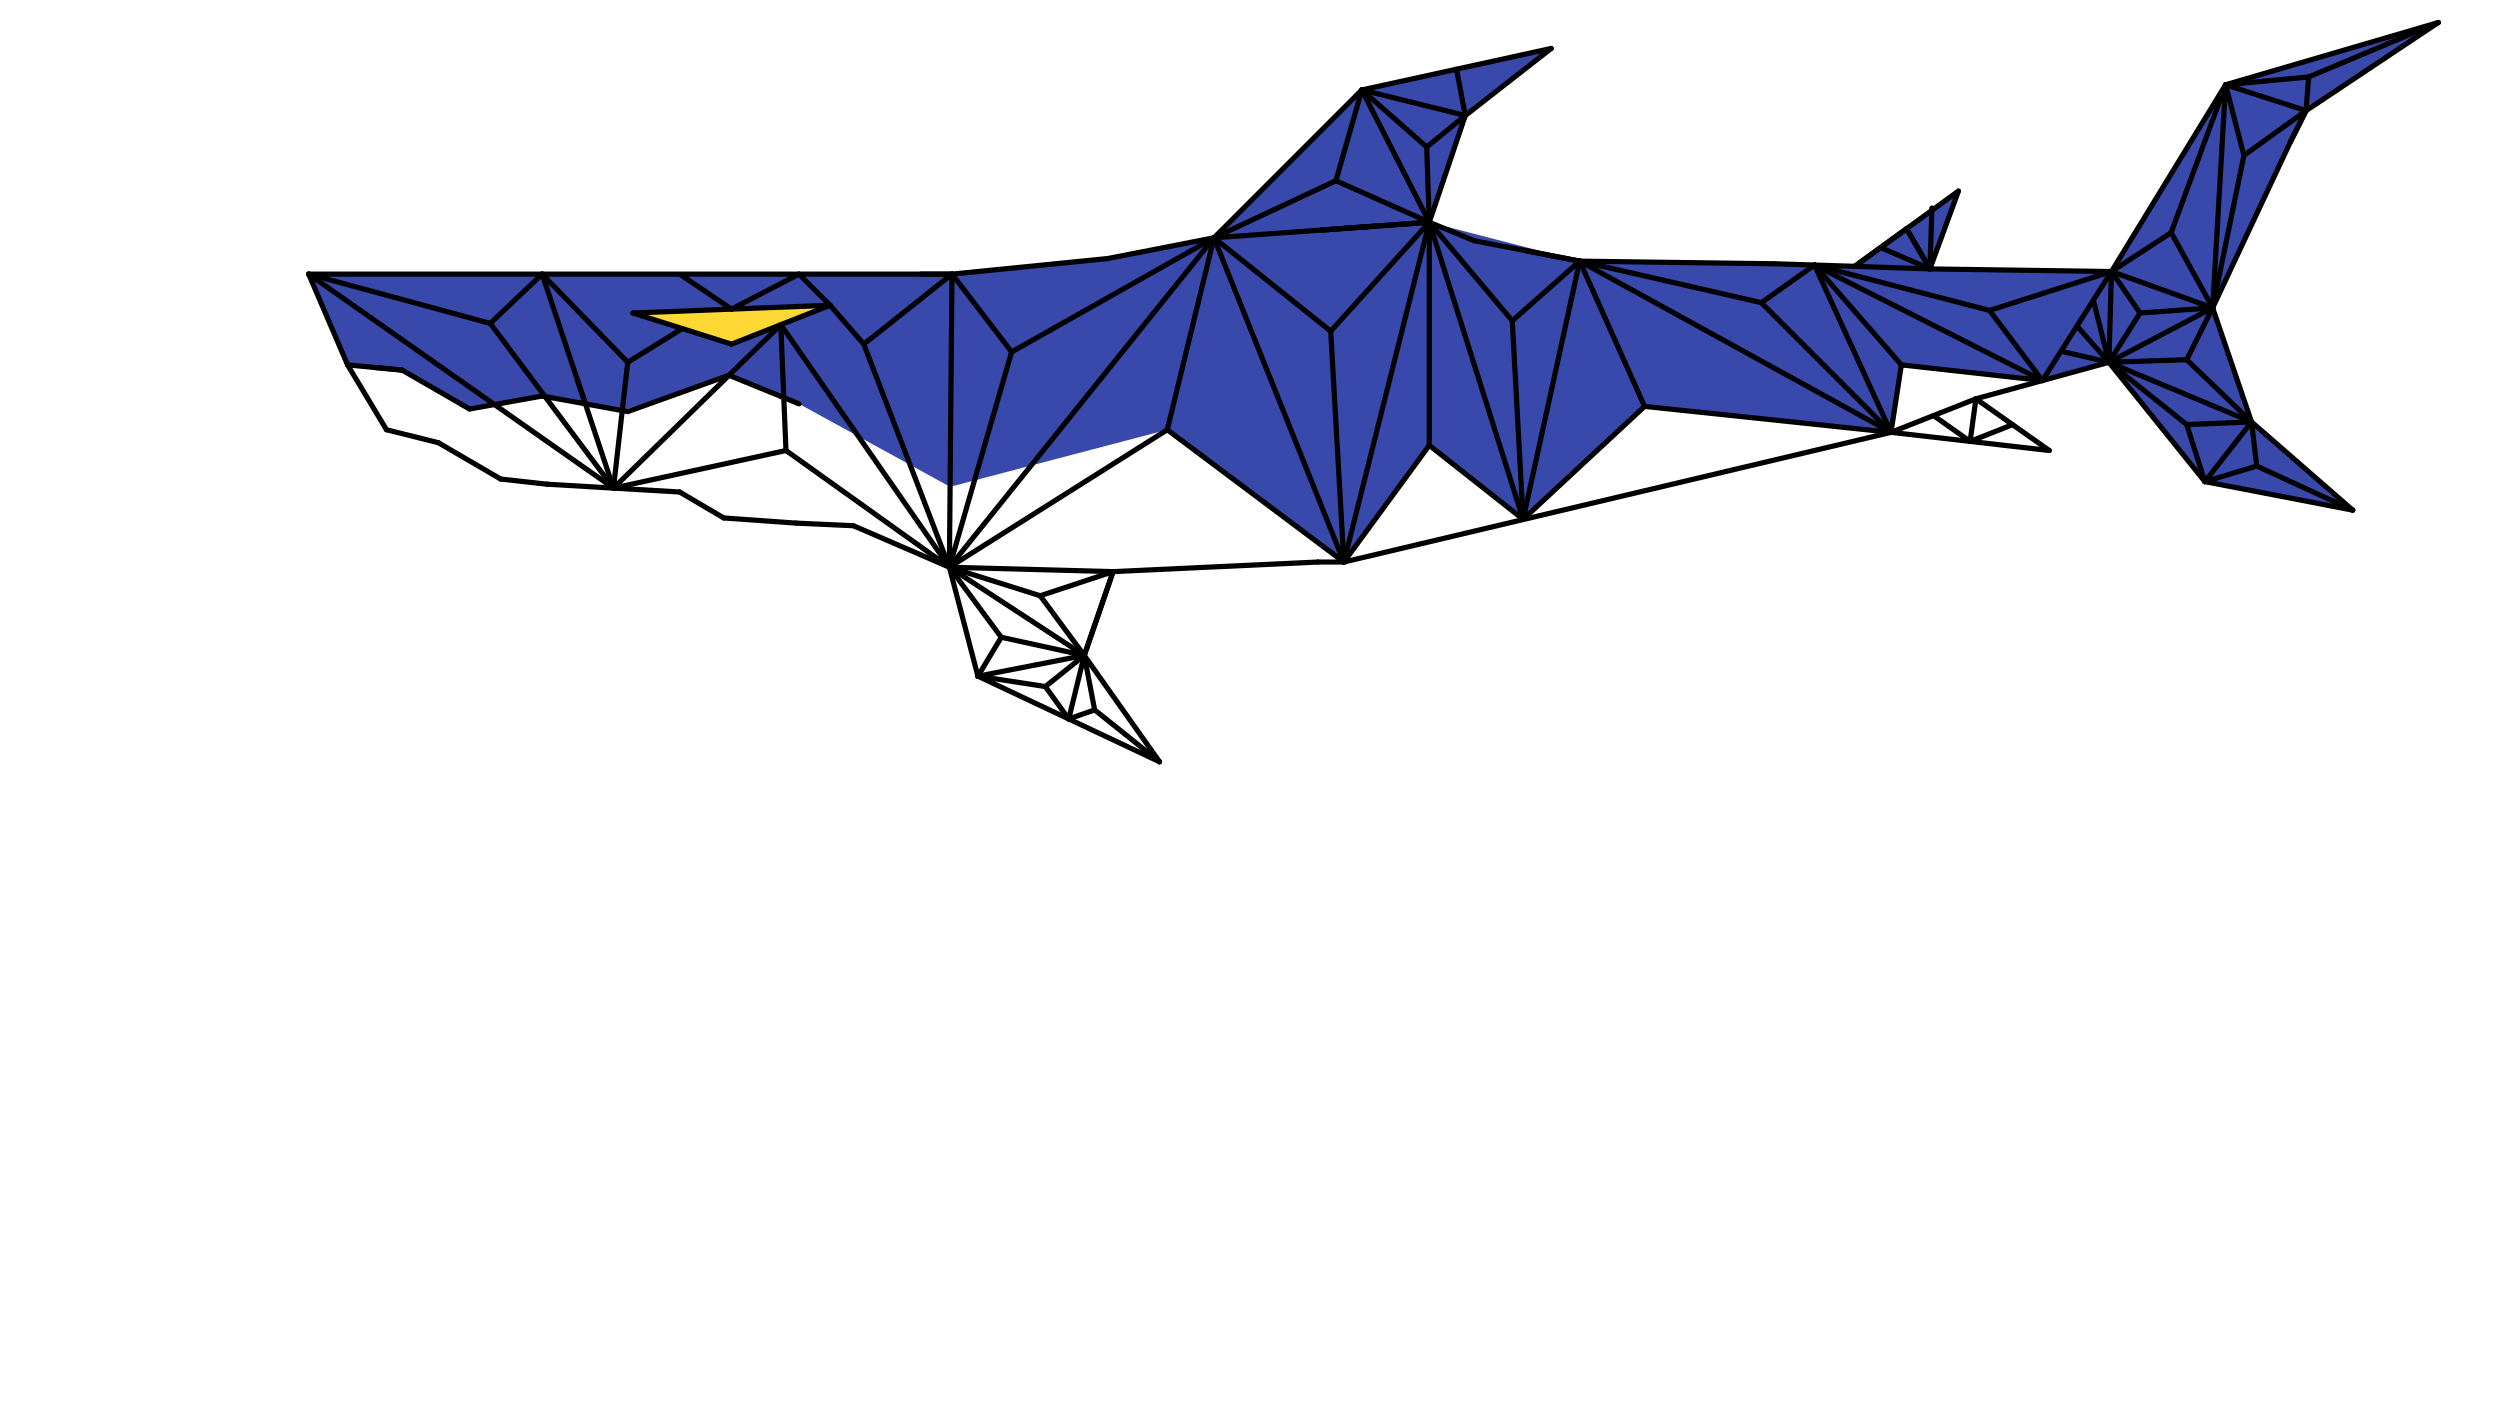 <svg xmlns="http://www.w3.org/2000/svg" class="svg--816" height="100%" preserveAspectRatio="xMidYMid meet" viewBox="0 0 963.78 541.417" width="100%"><defs><marker id="marker-arrow" markerHeight="16" markerUnits="userSpaceOnUse" markerWidth="24" orient="auto-start-reverse" refX="24" refY="4" viewBox="0 0 24 8"><path d="M 0 0 L 24 4 L 0 8 z" stroke="inherit"></path></marker></defs><g class="aux-layer--949"></g><g class="main-layer--75a"><g class="element--733"><g fill="#3949AB" opacity="1"><path d="M 119 105.672 L 134 140.672 L 155 142.672 L 181 157.672 L 210.094 152.871 L 239.889 158.288 L 281.025 144.682 L 308 155.672 L 366.274 187.674 L 450 165.672 L 518.083 216.672 L 551 171.672 L 587.172 200.192 L 634 156.672 L 729 166.672 L 733 140.672 L 787.372 146.707 L 813 139.672 L 850 185.672 L 907 196.672 L 868 162.672 L 853 118.672 L 889 42.672 L 940 8.672 L 858 32.672 L 814 104.672 L 744 103.672 L 755 73.672 L 715 102.672 L 609 100.672 L 551 85.672 L 564.894 44.536 L 598 18.672 L 525 34.672 L 468 91.672 L 447.5 95.672 L 427 99.672 L 397 102.672 L 367 105.672 L 119 105.672 Z" stroke="none"></path></g></g><g class="element--733"><g fill="#FDD835" opacity="1"><path d="M 244 120.672 L 282 132.672 L 320 117.672 L 244 120.672 Z" stroke="none"></path></g></g><g class="element--733"><line stroke="#000000" stroke-dasharray="none" stroke-linecap="round" stroke-width="2" x1="119" x2="367" y1="105.672" y2="105.672"></line></g><g class="element--733"><line stroke="#000000" stroke-dasharray="none" stroke-linecap="round" stroke-width="2" x1="355" x2="367" y1="105.672" y2="105.672"></line></g><g class="element--733"><line stroke="#000000" stroke-dasharray="none" stroke-linecap="round" stroke-width="2" x1="119" x2="134" y1="105.672" y2="140.672"></line></g><g class="element--733"><line stroke="#000000" stroke-dasharray="none" stroke-linecap="round" stroke-width="2" x1="134" x2="155" y1="140.672" y2="142.672"></line></g><g class="element--733"><line stroke="#000000" stroke-dasharray="none" stroke-linecap="round" stroke-width="2" x1="155" x2="181" y1="142.672" y2="157.672"></line></g><g class="element--733"><line stroke="#000000" stroke-dasharray="none" stroke-linecap="round" stroke-width="2" x1="181" x2="209" y1="157.672" y2="152.672"></line></g><g class="element--733"><line stroke="#000000" stroke-dasharray="none" stroke-linecap="round" stroke-width="2" x1="209" x2="242" y1="152.672" y2="158.672"></line></g><g class="element--733"><line stroke="#000000" stroke-dasharray="none" stroke-linecap="round" stroke-width="2" x1="242" x2="281" y1="158.672" y2="144.672"></line></g><g class="element--733"><line stroke="#000000" stroke-dasharray="none" stroke-linecap="round" stroke-width="2" x1="281" x2="308" y1="144.672" y2="155.672"></line></g><g class="element--733"><line stroke="#000000" stroke-dasharray="none" stroke-linecap="round" stroke-width="2" x1="144.5" x2="155" y1="141.672" y2="142.672"></line></g><g class="element--733"><line stroke="#000000" stroke-dasharray="none" stroke-linecap="round" stroke-width="2" x1="367" x2="427" y1="105.672" y2="99.672"></line></g><g class="element--733"><line stroke="#000000" stroke-dasharray="none" stroke-linecap="round" stroke-width="2" x1="427" x2="468" y1="99.672" y2="91.672"></line></g><g class="element--733"><line stroke="#000000" stroke-dasharray="none" stroke-linecap="round" stroke-width="2" x1="468" x2="525" y1="91.672" y2="34.672"></line></g><g class="element--733"><line stroke="#000000" stroke-dasharray="none" stroke-linecap="round" stroke-width="2" x1="525" x2="598" y1="34.672" y2="18.672"></line></g><g class="element--733"><line stroke="#000000" stroke-dasharray="none" stroke-linecap="round" stroke-width="2" x1="598" x2="564.894" y1="18.672" y2="44.536"></line></g><g class="element--733"><line stroke="#000000" stroke-dasharray="none" stroke-linecap="round" stroke-width="2" x1="564.894" x2="551" y1="44.536" y2="85.672"></line></g><g class="element--733"><line stroke="#000000" stroke-dasharray="none" stroke-linecap="round" stroke-width="2" x1="551" x2="568.352" y1="85.672" y2="92.817"></line></g><g class="element--733"><line stroke="#000000" stroke-dasharray="none" stroke-linecap="round" stroke-width="2" x1="568.352" x2="609" y1="92.817" y2="100.672"></line></g><g class="element--733"><line stroke="#000000" stroke-dasharray="none" stroke-linecap="round" stroke-width="2" x1="609" x2="684" y1="100.672" y2="101.685"></line></g><g class="element--733"><line stroke="#000000" stroke-dasharray="none" stroke-linecap="round" stroke-width="2" x1="684" x2="715" y1="101.685" y2="102.672"></line></g><g class="element--733"><line stroke="#000000" stroke-dasharray="none" stroke-linecap="round" stroke-width="2" x1="755" x2="715" y1="73.672" y2="102.672"></line></g><g class="element--733"><line stroke="#000000" stroke-dasharray="none" stroke-linecap="round" stroke-width="2" x1="755" x2="744" y1="73.672" y2="103.672"></line></g><g class="element--733"><line stroke="#000000" stroke-dasharray="none" stroke-linecap="round" stroke-width="2" x1="744" x2="814" y1="103.672" y2="104.672"></line></g><g class="element--733"><line stroke="#000000" stroke-dasharray="none" stroke-linecap="round" stroke-width="2" x1="814" x2="858" y1="104.672" y2="32.672"></line></g><g class="element--733"><line stroke="#000000" stroke-dasharray="none" stroke-linecap="round" stroke-width="2" x1="858" x2="940" y1="32.672" y2="8.672"></line></g><g class="element--733"><line stroke="#000000" stroke-dasharray="none" stroke-linecap="round" stroke-width="2" x1="940" x2="889" y1="8.672" y2="42.672"></line></g><g class="element--733"><line stroke="#000000" stroke-dasharray="none" stroke-linecap="round" stroke-width="2" x1="883" x2="889" y1="54.672" y2="42.672"></line></g><g class="element--733"><line stroke="#000000" stroke-dasharray="none" stroke-linecap="round" stroke-width="2" x1="883" x2="853" y1="54.672" y2="118.672"></line></g><g class="element--733"><line stroke="#000000" stroke-dasharray="none" stroke-linecap="round" stroke-width="2" x1="853" x2="868" y1="118.672" y2="162.672"></line></g><g class="element--733"><line stroke="#000000" stroke-dasharray="none" stroke-linecap="round" stroke-width="2" x1="868" x2="907" y1="162.672" y2="196.672"></line></g><g class="element--733"><line stroke="#000000" stroke-dasharray="none" stroke-linecap="round" stroke-width="2" x1="907" x2="850" y1="196.672" y2="185.672"></line></g><g class="element--733"><line stroke="#000000" stroke-dasharray="none" stroke-linecap="round" stroke-width="2" x1="850" x2="813" y1="185.672" y2="139.672"></line></g><g class="element--733"><line stroke="#000000" stroke-dasharray="none" stroke-linecap="round" stroke-width="2" x1="813" x2="761.745" y1="139.672" y2="153.742"></line></g><g class="element--733"><line stroke="#000000" stroke-dasharray="none" stroke-linecap="round" stroke-width="2" x1="761.745" x2="790" y1="153.742" y2="173.672"></line></g><g class="element--733"><line stroke="#000000" stroke-dasharray="none" stroke-linecap="round" stroke-width="2" x1="790" x2="729" y1="173.672" y2="166.672"></line></g><g class="element--733"><line stroke="#000000" stroke-dasharray="none" stroke-linecap="round" stroke-width="2" x1="134" x2="149" y1="140.672" y2="165.672"></line></g><g class="element--733"><line stroke="#000000" stroke-dasharray="none" stroke-linecap="round" stroke-width="2" x1="149" x2="169" y1="165.672" y2="170.672"></line></g><g class="element--733"><line stroke="#000000" stroke-dasharray="none" stroke-linecap="round" stroke-width="2" x1="169" x2="193" y1="170.672" y2="184.672"></line></g><g class="element--733"><line stroke="#000000" stroke-dasharray="none" stroke-linecap="round" stroke-width="2" x1="193" x2="211" y1="184.672" y2="186.672"></line></g><g class="element--733"><line stroke="#000000" stroke-dasharray="none" stroke-linecap="round" stroke-width="2" x1="211" x2="262" y1="186.672" y2="189.672"></line></g><g class="element--733"><line stroke="#000000" stroke-dasharray="none" stroke-linecap="round" stroke-width="2" x1="262" x2="279" y1="189.672" y2="199.672"></line></g><g class="element--733"><line stroke="#000000" stroke-dasharray="none" stroke-linecap="round" stroke-width="2" x1="279" x2="307" y1="199.672" y2="201.672"></line></g><g class="element--733"><line stroke="#000000" stroke-dasharray="none" stroke-linecap="round" stroke-width="2" x1="307" x2="329" y1="201.672" y2="202.672"></line></g><g class="element--733"><line stroke="#000000" stroke-dasharray="none" stroke-linecap="round" stroke-width="2" x1="329" x2="366" y1="202.672" y2="218.672"></line></g><g class="element--733"><line stroke="#000000" stroke-dasharray="none" stroke-linecap="round" stroke-width="2" x1="366" x2="377" y1="218.672" y2="260.672"></line></g><g class="element--733"><line stroke="#000000" stroke-dasharray="none" stroke-linecap="round" stroke-width="2" x1="377" x2="447" y1="260.672" y2="293.672"></line></g><g class="element--733"><line stroke="#000000" stroke-dasharray="none" stroke-linecap="round" stroke-width="2" x1="447" x2="418" y1="293.672" y2="252.672"></line></g><g class="element--733"><line stroke="#000000" stroke-dasharray="none" stroke-linecap="round" stroke-width="2" x1="418" x2="429.106" y1="252.672" y2="220.364"></line></g><g class="element--733"><line stroke="#000000" stroke-dasharray="none" stroke-linecap="round" stroke-width="2" x1="429.106" x2="508" y1="220.364" y2="216.672"></line></g><g class="element--733"><line stroke="#000000" stroke-dasharray="none" stroke-linecap="round" stroke-width="2" x1="244" x2="320" y1="120.672" y2="117.672"></line></g><g class="element--733"><line stroke="#000000" stroke-dasharray="none" stroke-linecap="round" stroke-width="2" x1="244" x2="282" y1="120.672" y2="132.672"></line></g><g class="element--733"><line stroke="#000000" stroke-dasharray="none" stroke-linecap="round" stroke-width="2" x1="282" x2="320" y1="132.672" y2="117.672"></line></g><g class="element--733"><line stroke="#000000" stroke-dasharray="none" stroke-linecap="round" stroke-width="2" x1="468" x2="551" y1="91.672" y2="85.672"></line></g><g class="element--733"><line stroke="#000000" stroke-dasharray="none" stroke-linecap="round" stroke-width="2" x1="551" x2="509.5" y1="85.672" y2="88.672"></line></g><g class="element--733"><line stroke="#000000" stroke-dasharray="none" stroke-linecap="round" stroke-width="2" x1="509.5" x2="530.25" y1="88.672" y2="87.172"></line></g><g class="element--733"><line stroke="#000000" stroke-dasharray="none" stroke-linecap="round" stroke-width="2" x1="551" x2="525" y1="85.672" y2="34.672"></line></g><g class="element--733"><line stroke="#000000" stroke-dasharray="none" stroke-linecap="round" stroke-width="2" x1="525" x2="564.894" y1="34.672" y2="44.536"></line></g><g class="element--733"><line stroke="#000000" stroke-dasharray="none" stroke-linecap="round" stroke-width="2" x1="468" x2="515" y1="91.672" y2="69.672"></line></g><g class="element--733"><line stroke="#000000" stroke-dasharray="none" stroke-linecap="round" stroke-width="2" x1="515" x2="551" y1="69.672" y2="85.672"></line></g><g class="element--733"><line stroke="#000000" stroke-dasharray="none" stroke-linecap="round" stroke-width="2" x1="515" x2="525" y1="69.672" y2="34.672"></line></g><g class="element--733"><line stroke="#000000" stroke-dasharray="none" stroke-linecap="round" stroke-width="2" x1="525" x2="550" y1="34.672" y2="56.672"></line></g><g class="element--733"><line stroke="#000000" stroke-dasharray="none" stroke-linecap="round" stroke-width="2" x1="550" x2="551" y1="56.672" y2="85.672"></line></g><g class="element--733"><line stroke="#000000" stroke-dasharray="none" stroke-linecap="round" stroke-width="2" x1="550" x2="564.894" y1="56.672" y2="44.536"></line></g><g class="element--733"><line stroke="#000000" stroke-dasharray="none" stroke-linecap="round" stroke-width="2" x1="564.894" x2="561.5" y1="44.536" y2="26.672"></line></g><g class="element--733"><line stroke="#000000" stroke-dasharray="none" stroke-linecap="round" stroke-width="2" x1="366" x2="429.106" y1="218.672" y2="220.364"></line></g><g class="element--733"><line stroke="#000000" stroke-dasharray="none" stroke-linecap="round" stroke-width="2" x1="429.106" x2="418" y1="220.364" y2="252.672"></line></g><g class="element--733"><line stroke="#000000" stroke-dasharray="none" stroke-linecap="round" stroke-width="2" x1="418" x2="366" y1="252.672" y2="218.672"></line></g><g class="element--733"><line stroke="#000000" stroke-dasharray="none" stroke-linecap="round" stroke-width="2" x1="377" x2="418" y1="260.672" y2="252.672"></line></g><g class="element--733"><line stroke="#000000" stroke-dasharray="none" stroke-linecap="round" stroke-width="2" x1="418" x2="412" y1="252.672" y2="277.172"></line></g><g class="element--733"><line stroke="#000000" stroke-dasharray="none" stroke-linecap="round" stroke-width="2" x1="401" x2="429.106" y1="229.672" y2="220.364"></line></g><g class="element--733"><line stroke="#000000" stroke-dasharray="none" stroke-linecap="round" stroke-width="2" x1="401" x2="366" y1="229.672" y2="218.672"></line></g><g class="element--733"><line stroke="#000000" stroke-dasharray="none" stroke-linecap="round" stroke-width="2" x1="401" x2="418" y1="229.672" y2="252.672"></line></g><g class="element--733"><line stroke="#000000" stroke-dasharray="none" stroke-linecap="round" stroke-width="2" x1="386" x2="418" y1="245.672" y2="252.672"></line></g><g class="element--733"><line stroke="#000000" stroke-dasharray="none" stroke-linecap="round" stroke-width="2" x1="386" x2="366" y1="245.672" y2="218.672"></line></g><g class="element--733"><line stroke="#000000" stroke-dasharray="none" stroke-linecap="round" stroke-width="2" x1="386" x2="377" y1="245.672" y2="260.672"></line></g><g class="element--733"><line stroke="#000000" stroke-dasharray="none" stroke-linecap="round" stroke-width="2" x1="418" x2="403" y1="252.672" y2="264.672"></line></g><g class="element--733"><line stroke="#000000" stroke-dasharray="none" stroke-linecap="round" stroke-width="2" x1="403" x2="412" y1="264.672" y2="277.172"></line></g><g class="element--733"><line stroke="#000000" stroke-dasharray="none" stroke-linecap="round" stroke-width="2" x1="377" x2="403" y1="260.672" y2="264.672"></line></g><g class="element--733"><line stroke="#000000" stroke-dasharray="none" stroke-linecap="round" stroke-width="2" x1="422" x2="447" y1="273.672" y2="293.672"></line></g><g class="element--733"><line stroke="#000000" stroke-dasharray="none" stroke-linecap="round" stroke-width="2" x1="422" x2="418" y1="273.672" y2="252.672"></line></g><g class="element--733"><line stroke="#000000" stroke-dasharray="none" stroke-linecap="round" stroke-width="2" x1="422" x2="412" y1="273.672" y2="277.172"></line></g><g class="element--733"><line stroke="#000000" stroke-dasharray="none" stroke-linecap="round" stroke-width="2" x1="883" x2="889" y1="54.672" y2="42.672"></line></g><g class="element--733"><line stroke="#000000" stroke-dasharray="none" stroke-linecap="round" stroke-width="2" x1="889" x2="858" y1="42.672" y2="32.672"></line></g><g class="element--733"><line stroke="#000000" stroke-dasharray="none" stroke-linecap="round" stroke-width="2" x1="858" x2="853" y1="32.672" y2="118.672"></line></g><g class="element--733"><line stroke="#000000" stroke-dasharray="none" stroke-linecap="round" stroke-width="2" x1="853" x2="814" y1="118.672" y2="104.672"></line></g><g class="element--733"><line stroke="#000000" stroke-dasharray="none" stroke-linecap="round" stroke-width="2" x1="814" x2="813" y1="104.672" y2="139.672"></line></g><g class="element--733"><line stroke="#000000" stroke-dasharray="none" stroke-linecap="round" stroke-width="2" x1="813" x2="853" y1="139.672" y2="118.672"></line></g><g class="element--733"><line stroke="#000000" stroke-dasharray="none" stroke-linecap="round" stroke-width="2" x1="813" x2="868" y1="139.672" y2="162.672"></line></g><g class="element--733"><line stroke="#000000" stroke-dasharray="none" stroke-linecap="round" stroke-width="2" x1="868" x2="850" y1="162.672" y2="185.672"></line></g><g class="element--733"><line stroke="#000000" stroke-dasharray="none" stroke-linecap="round" stroke-width="2" x1="825" x2="853" y1="120.672" y2="118.672"></line></g><g class="element--733"><line stroke="#000000" stroke-dasharray="none" stroke-linecap="round" stroke-width="2" x1="825" x2="814" y1="120.672" y2="104.672"></line></g><g class="element--733"><line stroke="#000000" stroke-dasharray="none" stroke-linecap="round" stroke-width="2" x1="825" x2="813" y1="120.672" y2="139.672"></line></g><g class="element--733"><line stroke="#000000" stroke-dasharray="none" stroke-linecap="round" stroke-width="2" x1="814" x2="837" y1="104.672" y2="89.672"></line></g><g class="element--733"><line stroke="#000000" stroke-dasharray="none" stroke-linecap="round" stroke-width="2" x1="837" x2="853" y1="89.672" y2="118.672"></line></g><g class="element--733"><line stroke="#000000" stroke-dasharray="none" stroke-linecap="round" stroke-width="2" x1="837" x2="858" y1="89.672" y2="32.672"></line></g><g class="element--733"><line stroke="#000000" stroke-dasharray="none" stroke-linecap="round" stroke-width="2" x1="858" x2="865.063" y1="32.672" y2="59.915"></line></g><g class="element--733"><line stroke="#000000" stroke-dasharray="none" stroke-linecap="round" stroke-width="2" x1="865.063" x2="889" y1="59.915" y2="42.672"></line></g><g class="element--733"><line stroke="#000000" stroke-dasharray="none" stroke-linecap="round" stroke-width="2" x1="865.063" x2="853" y1="59.915" y2="118.672"></line></g><g class="element--733"><line stroke="#000000" stroke-dasharray="none" stroke-linecap="round" stroke-width="2" x1="858" x2="890" y1="32.672" y2="29.672"></line></g><g class="element--733"><line stroke="#000000" stroke-dasharray="none" stroke-linecap="round" stroke-width="2" x1="890" x2="889" y1="29.672" y2="42.672"></line></g><g class="element--733"><line stroke="#000000" stroke-dasharray="none" stroke-linecap="round" stroke-width="2" x1="890" x2="940" y1="29.672" y2="8.672"></line></g><g class="element--733"><line stroke="#000000" stroke-dasharray="none" stroke-linecap="round" stroke-width="2" x1="813" x2="843" y1="139.672" y2="138.672"></line></g><g class="element--733"><line stroke="#000000" stroke-dasharray="none" stroke-linecap="round" stroke-width="2" x1="843" x2="868" y1="138.672" y2="162.672"></line></g><g class="element--733"><line stroke="#000000" stroke-dasharray="none" stroke-linecap="round" stroke-width="2" x1="843" x2="853" y1="138.672" y2="118.672"></line></g><g class="element--733"><line stroke="#000000" stroke-dasharray="none" stroke-linecap="round" stroke-width="2" x1="813" x2="843" y1="139.672" y2="163.672"></line></g><g class="element--733"><line stroke="#000000" stroke-dasharray="none" stroke-linecap="round" stroke-width="2" x1="843" x2="868" y1="163.672" y2="162.672"></line></g><g class="element--733"><line stroke="#000000" stroke-dasharray="none" stroke-linecap="round" stroke-width="2" x1="843" x2="850" y1="163.672" y2="185.672"></line></g><g class="element--733"><line stroke="#000000" stroke-dasharray="none" stroke-linecap="round" stroke-width="2" x1="850" x2="870" y1="185.672" y2="179.672"></line></g><g class="element--733"><line stroke="#000000" stroke-dasharray="none" stroke-linecap="round" stroke-width="2" x1="870" x2="907" y1="179.672" y2="196.672"></line></g><g class="element--733"><line stroke="#000000" stroke-dasharray="none" stroke-linecap="round" stroke-width="2" x1="870" x2="868" y1="179.672" y2="162.672"></line></g><g class="element--733"><line stroke="#000000" stroke-dasharray="none" stroke-linecap="round" stroke-width="2" x1="729" x2="761.745" y1="166.672" y2="153.742"></line></g><g class="element--733"><line stroke="#000000" stroke-dasharray="none" stroke-linecap="round" stroke-width="2" x1="761.745" x2="759.5" y1="153.742" y2="170.172"></line></g><g class="element--733"><line stroke="#000000" stroke-dasharray="none" stroke-linecap="round" stroke-width="2" x1="759.5" x2="745.372" y1="170.172" y2="160.207"></line></g><g class="element--733"><line stroke="#000000" stroke-dasharray="none" stroke-linecap="round" stroke-width="2" x1="759.5" x2="775.872" y1="170.172" y2="163.707"></line></g><g class="element--733"><line stroke="#000000" stroke-dasharray="none" stroke-linecap="round" stroke-width="2" x1="715" x2="744" y1="102.672" y2="103.672"></line></g><g class="element--733"><line stroke="#000000" stroke-dasharray="none" stroke-linecap="round" stroke-width="2" x1="744" x2="735" y1="103.672" y2="88.172"></line></g><g class="element--733"><line stroke="#000000" stroke-dasharray="none" stroke-linecap="round" stroke-width="2" x1="715" x2="735" y1="102.672" y2="88.172"></line></g><g class="element--733"><line stroke="#000000" stroke-dasharray="none" stroke-linecap="round" stroke-width="2" x1="744" x2="725" y1="103.672" y2="95.422"></line></g><g class="element--733"><line stroke="#000000" stroke-dasharray="none" stroke-linecap="round" stroke-width="2" x1="744" x2="735" y1="103.672" y2="88.172"></line></g><g class="element--733"><line stroke="#000000" stroke-dasharray="none" stroke-linecap="round" stroke-width="2" x1="744" x2="744.788" y1="103.672" y2="80.207"></line></g><g class="element--733"><line stroke="#000000" stroke-dasharray="none" stroke-linecap="round" stroke-width="2" x1="609" x2="729" y1="100.672" y2="166.672"></line></g><g class="element--733"><line stroke="#000000" stroke-dasharray="none" stroke-linecap="round" stroke-width="2" x1="729" x2="699.5" y1="166.672" y2="102.179"></line></g><g class="element--733"><line stroke="#000000" stroke-dasharray="none" stroke-linecap="round" stroke-width="2" x1="699.5" x2="787.372" y1="102.179" y2="146.707"></line></g><g class="element--733"><line stroke="#000000" stroke-dasharray="none" stroke-linecap="round" stroke-width="2" x1="787.372" x2="814" y1="146.707" y2="104.672"></line></g><g class="element--733"><line stroke="#000000" stroke-dasharray="none" stroke-linecap="round" stroke-width="2" x1="679" x2="699.5" y1="116.672" y2="102.179"></line></g><g class="element--733"><line stroke="#000000" stroke-dasharray="none" stroke-linecap="round" stroke-width="2" x1="679" x2="729" y1="116.672" y2="166.672"></line></g><g class="element--733"><line stroke="#000000" stroke-dasharray="none" stroke-linecap="round" stroke-width="2" x1="679" x2="609" y1="116.672" y2="100.672"></line></g><g class="element--733"><line stroke="#000000" stroke-dasharray="none" stroke-linecap="round" stroke-width="2" x1="729" x2="733" y1="166.672" y2="140.672"></line></g><g class="element--733"><line stroke="#000000" stroke-dasharray="none" stroke-linecap="round" stroke-width="2" x1="733" x2="787.372" y1="140.672" y2="146.707"></line></g><g class="element--733"><line stroke="#000000" stroke-dasharray="none" stroke-linecap="round" stroke-width="2" x1="733" x2="699.5" y1="140.672" y2="102.179"></line></g><g class="element--733"><line stroke="#000000" stroke-dasharray="none" stroke-linecap="round" stroke-width="2" x1="699.5" x2="767" y1="102.179" y2="119.672"></line></g><g class="element--733"><line stroke="#000000" stroke-dasharray="none" stroke-linecap="round" stroke-width="2" x1="767" x2="814" y1="119.672" y2="104.672"></line></g><g class="element--733"><line stroke="#000000" stroke-dasharray="none" stroke-linecap="round" stroke-width="2" x1="767" x2="787.372" y1="119.672" y2="146.707"></line></g><g class="element--733"><line stroke="#000000" stroke-dasharray="none" stroke-linecap="round" stroke-width="2" x1="813" x2="800.686" y1="139.672" y2="125.689"></line></g><g class="element--733"><line stroke="#000000" stroke-dasharray="none" stroke-linecap="round" stroke-width="2" x1="813" x2="794.599" y1="139.672" y2="135.396"></line></g><g class="element--733"><line stroke="#000000" stroke-dasharray="none" stroke-linecap="round" stroke-width="2" x1="813" x2="807.021" y1="139.672" y2="115.677"></line></g><g class="element--733"><line stroke="#000000" stroke-dasharray="none" stroke-linecap="round" stroke-width="2" x1="518.083" x2="508" y1="216.672" y2="216.672"></line></g><g class="element--733"><line stroke="#000000" stroke-dasharray="none" stroke-linecap="round" stroke-width="2" x1="518.083" x2="729" y1="216.672" y2="166.672"></line></g><g class="element--733"><line stroke="#000000" stroke-dasharray="none" stroke-linecap="round" stroke-width="2" x1="588.676" x2="609" y1="96.744" y2="100.672"></line></g><g class="element--733"><line stroke="#000000" stroke-dasharray="none" stroke-linecap="round" stroke-width="2" x1="609" x2="587.172" y1="100.672" y2="200.192"></line></g><g class="element--733"><line stroke="#000000" stroke-dasharray="none" stroke-linecap="round" stroke-width="2" x1="587.172" x2="551" y1="200.192" y2="85.672"></line></g><g class="element--733"><line stroke="#000000" stroke-dasharray="none" stroke-linecap="round" stroke-width="2" x1="551" x2="518.083" y1="85.672" y2="216.672"></line></g><g class="element--733"><line stroke="#000000" stroke-dasharray="none" stroke-linecap="round" stroke-width="2" x1="518.083" x2="468" y1="216.672" y2="91.672"></line></g><g class="element--733"><line stroke="#000000" stroke-dasharray="none" stroke-linecap="round" stroke-width="2" x1="468" x2="366" y1="91.672" y2="218.672"></line></g><g class="element--733"><line stroke="#000000" stroke-dasharray="none" stroke-linecap="round" stroke-width="2" x1="366" x2="367" y1="218.672" y2="105.672"></line></g><g class="element--733"><line stroke="#000000" stroke-dasharray="none" stroke-linecap="round" stroke-width="2" x1="609" x2="634" y1="100.672" y2="156.672"></line></g><g class="element--733"><line stroke="#000000" stroke-dasharray="none" stroke-linecap="round" stroke-width="2" x1="634" x2="729" y1="156.672" y2="166.672"></line></g><g class="element--733"><line stroke="#000000" stroke-dasharray="none" stroke-linecap="round" stroke-width="2" x1="634" x2="587.172" y1="156.672" y2="200.192"></line></g><g class="element--733"><line stroke="#000000" stroke-dasharray="none" stroke-linecap="round" stroke-width="2" x1="587.172" x2="583" y1="200.192" y2="123.672"></line></g><g class="element--733"><line stroke="#000000" stroke-dasharray="none" stroke-linecap="round" stroke-width="2" x1="583" x2="609" y1="123.672" y2="100.672"></line></g><g class="element--733"><line stroke="#000000" stroke-dasharray="none" stroke-linecap="round" stroke-width="2" x1="583" x2="551" y1="123.672" y2="85.672"></line></g><g class="element--733"><line stroke="#000000" stroke-dasharray="none" stroke-linecap="round" stroke-width="2" x1="551" x2="551" y1="85.672" y2="171.672"></line></g><g class="element--733"><line stroke="#000000" stroke-dasharray="none" stroke-linecap="round" stroke-width="2" x1="551" x2="587.172" y1="171.672" y2="200.192"></line></g><g class="element--733"><line stroke="#000000" stroke-dasharray="none" stroke-linecap="round" stroke-width="2" x1="551" x2="518.083" y1="171.672" y2="216.672"></line></g><g class="element--733"><line stroke="#000000" stroke-dasharray="none" stroke-linecap="round" stroke-width="2" x1="468" x2="513" y1="91.672" y2="127.672"></line></g><g class="element--733"><line stroke="#000000" stroke-dasharray="none" stroke-linecap="round" stroke-width="2" x1="513" x2="551" y1="127.672" y2="85.672"></line></g><g class="element--733"><line stroke="#000000" stroke-dasharray="none" stroke-linecap="round" stroke-width="2" x1="513" x2="518.083" y1="127.672" y2="216.672"></line></g><g class="element--733"><line stroke="#000000" stroke-dasharray="none" stroke-linecap="round" stroke-width="2" x1="468" x2="450" y1="91.672" y2="165.672"></line></g><g class="element--733"><line stroke="#000000" stroke-dasharray="none" stroke-linecap="round" stroke-width="2" x1="518.083" x2="450" y1="216.672" y2="165.672"></line></g><g class="element--733"><line stroke="#000000" stroke-dasharray="none" stroke-linecap="round" stroke-width="2" x1="450" x2="366" y1="165.672" y2="218.672"></line></g><g class="element--733"><line stroke="#000000" stroke-dasharray="none" stroke-linecap="round" stroke-width="2" x1="367" x2="390" y1="105.672" y2="135.672"></line></g><g class="element--733"><line stroke="#000000" stroke-dasharray="none" stroke-linecap="round" stroke-width="2" x1="390" x2="468" y1="135.672" y2="91.672"></line></g><g class="element--733"><line stroke="#000000" stroke-dasharray="none" stroke-linecap="round" stroke-width="2" x1="390" x2="366" y1="135.672" y2="218.672"></line></g><g class="element--733"><line stroke="#000000" stroke-dasharray="none" stroke-linecap="round" stroke-width="2" x1="366" x2="301" y1="218.672" y2="125.172"></line></g><g class="element--733"><line stroke="#000000" stroke-dasharray="none" stroke-linecap="round" stroke-width="2" x1="282" x2="262.319" y1="119.172" y2="105.887"></line></g><g class="element--733"><line stroke="#000000" stroke-dasharray="none" stroke-linecap="round" stroke-width="2" x1="366" x2="333" y1="218.672" y2="132.672"></line></g><g class="element--733"><line stroke="#000000" stroke-dasharray="none" stroke-linecap="round" stroke-width="2" x1="333" x2="367" y1="132.672" y2="105.672"></line></g><g class="element--733"><line stroke="#000000" stroke-dasharray="none" stroke-linecap="round" stroke-width="2" x1="333" x2="320" y1="132.672" y2="117.672"></line></g><g class="element--733"><line stroke="#000000" stroke-dasharray="none" stroke-linecap="round" stroke-width="2" x1="320" x2="308" y1="117.672" y2="105.672"></line></g><g class="element--733"><line stroke="#000000" stroke-dasharray="none" stroke-linecap="round" stroke-width="2" x1="282" x2="308" y1="119.172" y2="105.672"></line></g><g class="element--733"><line stroke="#000000" stroke-dasharray="none" stroke-linecap="round" stroke-width="2" x1="301" x2="236.5" y1="125.172" y2="188.172"></line></g><g class="element--733"><line stroke="#000000" stroke-dasharray="none" stroke-linecap="round" stroke-width="2" x1="236.5" x2="303" y1="188.172" y2="173.672"></line></g><g class="element--733"><line stroke="#000000" stroke-dasharray="none" stroke-linecap="round" stroke-width="2" x1="303" x2="366" y1="173.672" y2="218.672"></line></g><g class="element--733"><line stroke="#000000" stroke-dasharray="none" stroke-linecap="round" stroke-width="2" x1="303" x2="301" y1="173.672" y2="125.172"></line></g><g class="element--733"><line stroke="#000000" stroke-dasharray="none" stroke-linecap="round" stroke-width="2" x1="236.5" x2="209" y1="188.172" y2="105.672"></line></g><g class="element--733"><line stroke="#000000" stroke-dasharray="none" stroke-linecap="round" stroke-width="2" x1="209" x2="242" y1="105.672" y2="139.672"></line></g><g class="element--733"><line stroke="#000000" stroke-dasharray="none" stroke-linecap="round" stroke-width="2" x1="222.75" x2="225.677" y1="146.922" y2="155.704"></line></g><g class="element--733"><line stroke="#000000" stroke-dasharray="none" stroke-linecap="round" stroke-width="2" x1="242" x2="263" y1="139.672" y2="126.672"></line></g><g class="element--733"><line stroke="#000000" stroke-dasharray="none" stroke-linecap="round" stroke-width="2" x1="242" x2="236.5" y1="139.672" y2="188.172"></line></g><g class="element--733"><line stroke="#000000" stroke-dasharray="none" stroke-linecap="round" stroke-width="2" x1="236.5" x2="119" y1="188.172" y2="105.672"></line></g><g class="element--733"><line stroke="#000000" stroke-dasharray="none" stroke-linecap="round" stroke-width="2" x1="236.5" x2="189" y1="188.172" y2="124.672"></line></g><g class="element--733"><line stroke="#000000" stroke-dasharray="none" stroke-linecap="round" stroke-width="2" x1="189" x2="209" y1="124.672" y2="105.672"></line></g><g class="element--733"><line stroke="#000000" stroke-dasharray="none" stroke-linecap="round" stroke-width="2" x1="189" x2="119" y1="124.672" y2="105.672"></line></g></g><g class="snaps-layer--ac6"></g><g class="temp-layer--52d"></g></svg>